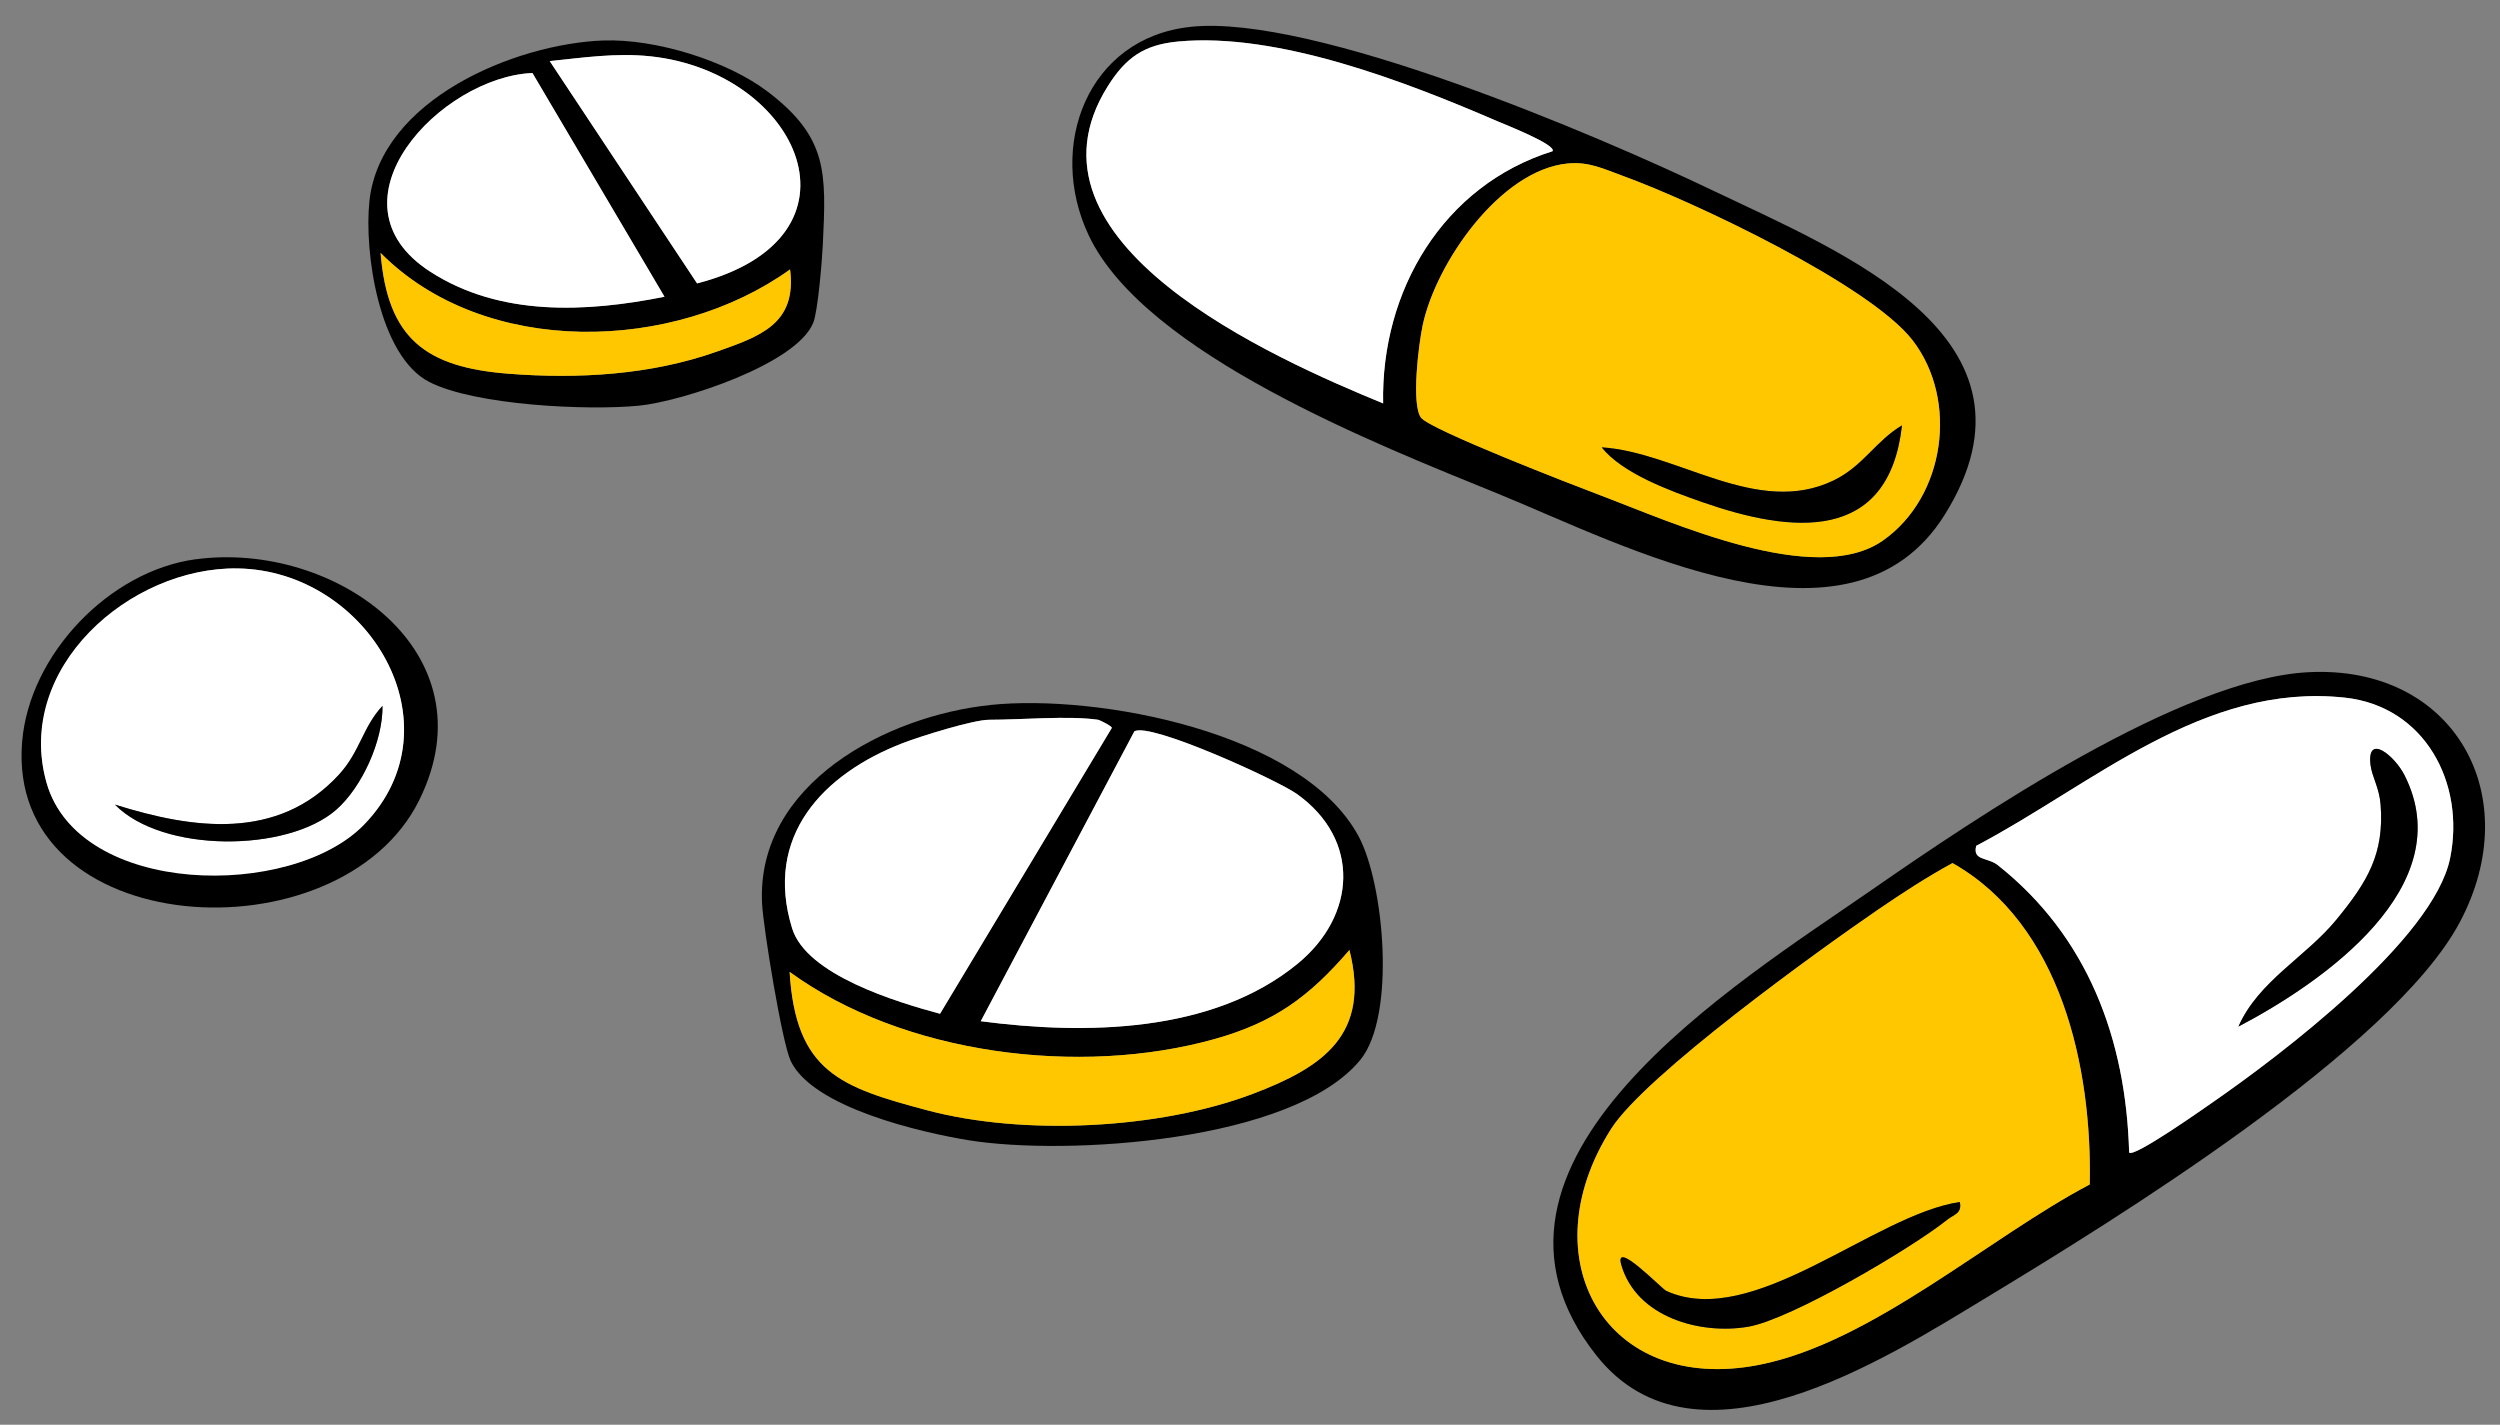 <svg width="93" height="53" viewBox="0 0 93 53" fill="none" xmlns="http://www.w3.org/2000/svg">
<rect x="0" y="0" width="93" height="53" fill="#808080" stroke="none"/>
<path d="M85.873 25.006C91.295 24.727 94.014 29.606 91.498 34.318C88.983 39.029 78.664 45.383 73.904 48.264C70.141 50.541 63.085 55.088 59.39 50.427C53.695 43.242 64.605 36.587 69.591 33.129C73.544 30.387 81.149 25.248 85.873 25.006ZM79.205 42.877C79.382 43.073 81.948 41.26 82.315 41.005C84.83 39.262 90.527 34.956 91.145 31.924C91.714 29.131 90.202 26.276 87.23 25.954C81.962 25.381 77.862 29.18 73.516 31.465C73.37 32.026 73.939 31.885 74.317 32.183C77.657 34.827 79.087 38.642 79.205 42.879V42.877ZM77.74 44.061C77.829 39.719 76.681 34.393 72.634 32.107C71.683 32.627 70.775 33.217 69.881 33.828C67.657 35.351 61.202 40.002 59.936 41.994C56.864 46.83 59.727 51.893 65.436 50.773C69.632 49.95 73.993 46.029 77.742 44.061H77.74Z" fill="black"/>
<path d="M44.297 0.997C48.854 0.52 59.351 4.997 63.715 7.085C68.536 9.391 76.466 12.551 72.342 19.151C68.839 24.756 60.43 20.285 55.725 18.366C51.316 16.568 42.6 13.173 40.505 8.765C38.929 5.448 40.453 1.4 44.294 0.999L44.297 0.997ZM57.752 5.627C57.929 5.391 55.96 4.622 55.715 4.514C52.309 3.042 47.543 1.195 43.827 1.543C42.553 1.663 41.881 2.139 41.212 3.201C37.553 9.02 47.417 13.348 51.452 15.006C51.367 10.818 53.681 6.901 57.75 5.625L57.752 5.627ZM58.319 6.082C55.804 6.326 53.419 9.782 52.925 12.101C52.779 12.784 52.496 15.027 52.86 15.534C53.179 15.979 58.575 18.064 59.53 18.423C62.181 19.422 67.531 21.871 70.046 20.107C72.37 18.476 72.858 14.886 71.157 12.669C69.567 10.596 62.964 7.483 60.391 6.551C59.668 6.29 59.107 6.004 58.321 6.082H58.319Z" fill="black"/>
<path d="M36.848 26.224C40.848 25.81 48.461 27.233 50.543 31.117C51.494 32.893 51.935 37.788 50.608 39.422C48.117 42.484 39.658 43.004 36.035 42.417C34.255 42.127 30.249 41.202 29.418 39.475C29.093 38.802 28.396 34.524 28.349 33.615C28.124 29.15 33.002 26.621 36.848 26.226V26.224ZM40.852 26.776C39.757 26.615 37.981 26.776 36.789 26.776C36.206 26.776 34.231 27.392 33.587 27.641C30.598 28.795 28.412 31.119 29.467 34.534C30.003 36.274 33.365 37.277 34.968 37.713L41.358 27.08C41.379 27.017 40.907 26.785 40.852 26.776ZM36.484 37.988C40.342 38.494 45.105 38.447 48.27 35.852C50.456 34.059 50.62 31.24 48.256 29.541C47.536 29.025 42.764 26.846 42.199 27.207L36.486 37.986L36.484 37.988ZM29.375 36.155C29.603 39.883 31.273 40.447 34.501 41.306C38.073 42.256 43.122 42.011 46.596 40.696C49.221 39.701 50.994 38.488 50.2 35.342C48.699 37.087 47.402 38.033 45.174 38.657C40.186 40.052 33.613 39.242 29.377 36.157L29.375 36.155Z" fill="black"/>
<path d="M22.45 1.507C24.359 1.435 27.033 2.249 28.561 3.411C30.798 5.116 30.737 6.412 30.609 9.1C30.58 9.695 30.426 11.581 30.253 12.005C29.63 13.555 25.351 14.933 23.778 15.09C21.879 15.28 17.667 15.082 15.969 14.209C14.095 13.247 13.537 9.371 13.744 7.469C14.154 3.709 19.146 1.629 22.448 1.505L22.45 1.507ZM20.451 2.273L25.932 10.543C32.541 8.831 29.735 2.675 24.187 2.094C22.923 1.961 21.698 2.145 20.453 2.273H20.451ZM19.806 2.716C16.393 2.861 11.989 7.509 16.001 10.105C18.6 11.785 21.812 11.622 24.719 11.039L19.806 2.716ZM29.39 10.021C25.081 13.116 18.035 13.32 14.156 9.41C14.414 12.613 15.853 13.663 18.921 13.903C21.507 14.105 24.207 13.95 26.651 13.084C28.258 12.515 29.646 12.062 29.388 10.021H29.39Z" fill="black"/>
<path d="M7.274 20.807C12.433 20.106 18.326 24.251 15.594 29.768C12.638 35.74 0.198 35.012 0.824 27.585C1.098 24.334 4.072 21.241 7.272 20.805L7.274 20.807ZM13.548 30.672C17.134 26.961 13.686 21.225 8.849 21.146C4.82 21.08 0.555 24.958 1.732 29.116C2.908 33.273 10.848 33.467 13.548 30.672Z" fill="black"/>
<path d="M77.74 44.061C73.991 46.031 69.629 49.952 65.434 50.773C59.725 51.893 56.862 46.83 59.934 41.994C61.2 40.002 67.654 35.349 69.879 33.828C70.773 33.216 71.681 32.627 72.632 32.107C76.679 34.393 77.827 39.72 77.738 44.061H77.74ZM72.904 44.714C69.69 45.195 65.212 49.485 61.988 48.023C61.811 47.943 60.028 46.072 60.312 47.054C60.877 49.006 63.256 49.662 65.036 49.354C66.618 49.081 71.102 46.441 72.443 45.37C72.683 45.179 73 45.138 72.904 44.714Z" fill="#FFC700"/>
<path d="M79.204 42.877C79.087 38.64 77.656 34.825 74.316 32.181C73.938 31.883 73.369 32.024 73.516 31.463C77.862 29.177 81.961 25.381 87.23 25.952C90.202 26.274 91.713 29.128 91.144 31.922C90.527 34.956 84.83 39.26 82.315 41.003C81.947 41.258 79.381 43.07 79.204 42.875V42.877ZM83.27 38.189C86.411 36.542 91.549 32.972 89.444 28.831C89.082 28.119 88.038 27.251 88.184 28.458C88.237 28.894 88.507 29.3 88.558 29.922C88.704 31.765 88.04 32.837 86.919 34.207C85.797 35.577 84.017 36.491 83.27 38.189Z" fill="white"/>
<path d="M58.319 6.082C59.107 6.004 59.668 6.288 60.389 6.551C62.963 7.483 69.564 10.596 71.155 12.669C72.856 14.886 72.368 18.476 70.044 20.108C67.531 21.873 62.181 19.422 59.528 18.423C58.575 18.064 53.177 15.979 52.858 15.534C52.494 15.027 52.776 12.784 52.923 12.101C53.416 9.782 55.802 6.327 58.317 6.082H58.319ZM59.581 16.641C60.355 17.614 62.132 18.262 63.335 18.682C66.632 19.834 70.261 20.232 70.753 15.824C69.775 16.401 69.31 17.339 68.219 17.867C65.367 19.251 62.398 16.819 59.581 16.641Z" fill="#FFC700"/>
<path d="M57.751 5.627C53.68 6.904 51.368 10.82 51.453 15.008C47.418 13.349 37.554 9.022 41.213 3.203C41.882 2.141 42.554 1.666 43.828 1.545C47.544 1.197 52.31 3.044 55.715 4.516C55.961 4.622 57.93 5.393 57.753 5.629L57.751 5.627Z" fill="white"/>
<path d="M36.484 37.988L42.197 27.209C42.764 26.848 47.535 29.027 48.254 29.543C50.621 31.239 50.456 34.061 48.268 35.853C45.103 38.449 40.341 38.496 36.482 37.99L36.484 37.988Z" fill="white"/>
<path d="M40.853 26.776C40.908 26.785 41.379 27.017 41.359 27.08L34.969 37.713C33.364 37.277 30.004 36.274 29.467 34.535C28.415 31.119 30.599 28.795 33.588 27.641C34.234 27.392 36.206 26.776 36.79 26.776C37.982 26.776 39.758 26.615 40.853 26.776Z" fill="white"/>
<path d="M29.375 36.155C33.611 39.24 40.184 40.05 45.171 38.655C47.402 38.031 48.696 37.087 50.198 35.34C50.992 38.486 49.22 39.701 46.593 40.694C43.119 42.009 38.071 42.254 34.499 41.304C31.271 40.445 29.601 39.88 29.373 36.153L29.375 36.155Z" fill="#FFC700"/>
<path d="M19.807 2.716L24.72 11.039C21.81 11.62 18.6 11.785 16.002 10.105C11.989 7.511 16.394 2.861 19.807 2.716Z" fill="white"/>
<path d="M20.451 2.273C21.697 2.143 22.922 1.961 24.186 2.094C29.736 2.675 32.542 8.83 25.931 10.543L20.449 2.273H20.451Z" fill="white"/>
<path d="M29.392 10.021C29.65 12.06 28.262 12.515 26.655 13.084C24.209 13.948 21.509 14.103 18.924 13.903C15.855 13.665 14.416 12.613 14.16 9.409C18.039 13.32 25.084 13.116 29.394 10.021H29.392Z" fill="#FFC700"/>
<path d="M13.547 30.671C10.845 33.467 2.934 33.369 1.731 29.116C0.528 24.863 4.819 21.078 8.848 21.146C13.688 21.225 17.135 26.961 13.547 30.671ZM4.275 29.931C6.051 31.742 10.687 31.703 12.499 30.129C13.466 29.287 14.248 27.556 14.228 26.259C13.492 27.042 13.393 27.96 12.611 28.814C10.335 31.295 7.17 30.841 4.275 29.931Z" fill="white"/>
<path d="M72.904 44.714C73 45.138 72.683 45.179 72.443 45.37C71.104 46.443 66.618 49.083 65.035 49.354C63.256 49.66 60.877 49.006 60.312 47.054C60.028 46.072 61.811 47.944 61.988 48.023C65.212 49.485 69.69 45.195 72.904 44.714Z" fill="black"/>
<path d="M83.269 38.189C84.019 36.491 85.766 35.614 86.918 34.207C88.07 32.801 88.704 31.767 88.558 29.922C88.509 29.3 88.237 28.892 88.184 28.458C88.038 27.251 89.082 28.119 89.444 28.831C91.549 32.972 86.41 36.542 83.269 38.189Z" fill="black"/>
<path d="M59.582 16.641C62.402 16.819 65.37 19.253 68.221 17.867C69.312 17.337 69.777 16.401 70.754 15.824C70.263 20.232 66.634 19.834 63.337 18.682C62.134 18.262 60.356 17.614 59.582 16.641Z" fill="black"/>
<path d="M4.275 29.931C7.168 30.841 10.336 31.293 12.611 28.814C13.396 27.96 13.495 27.042 14.229 26.259C14.249 27.554 13.465 29.287 12.5 30.129C10.689 31.705 6.051 31.742 4.275 29.931Z" fill="black"/>
</svg>
